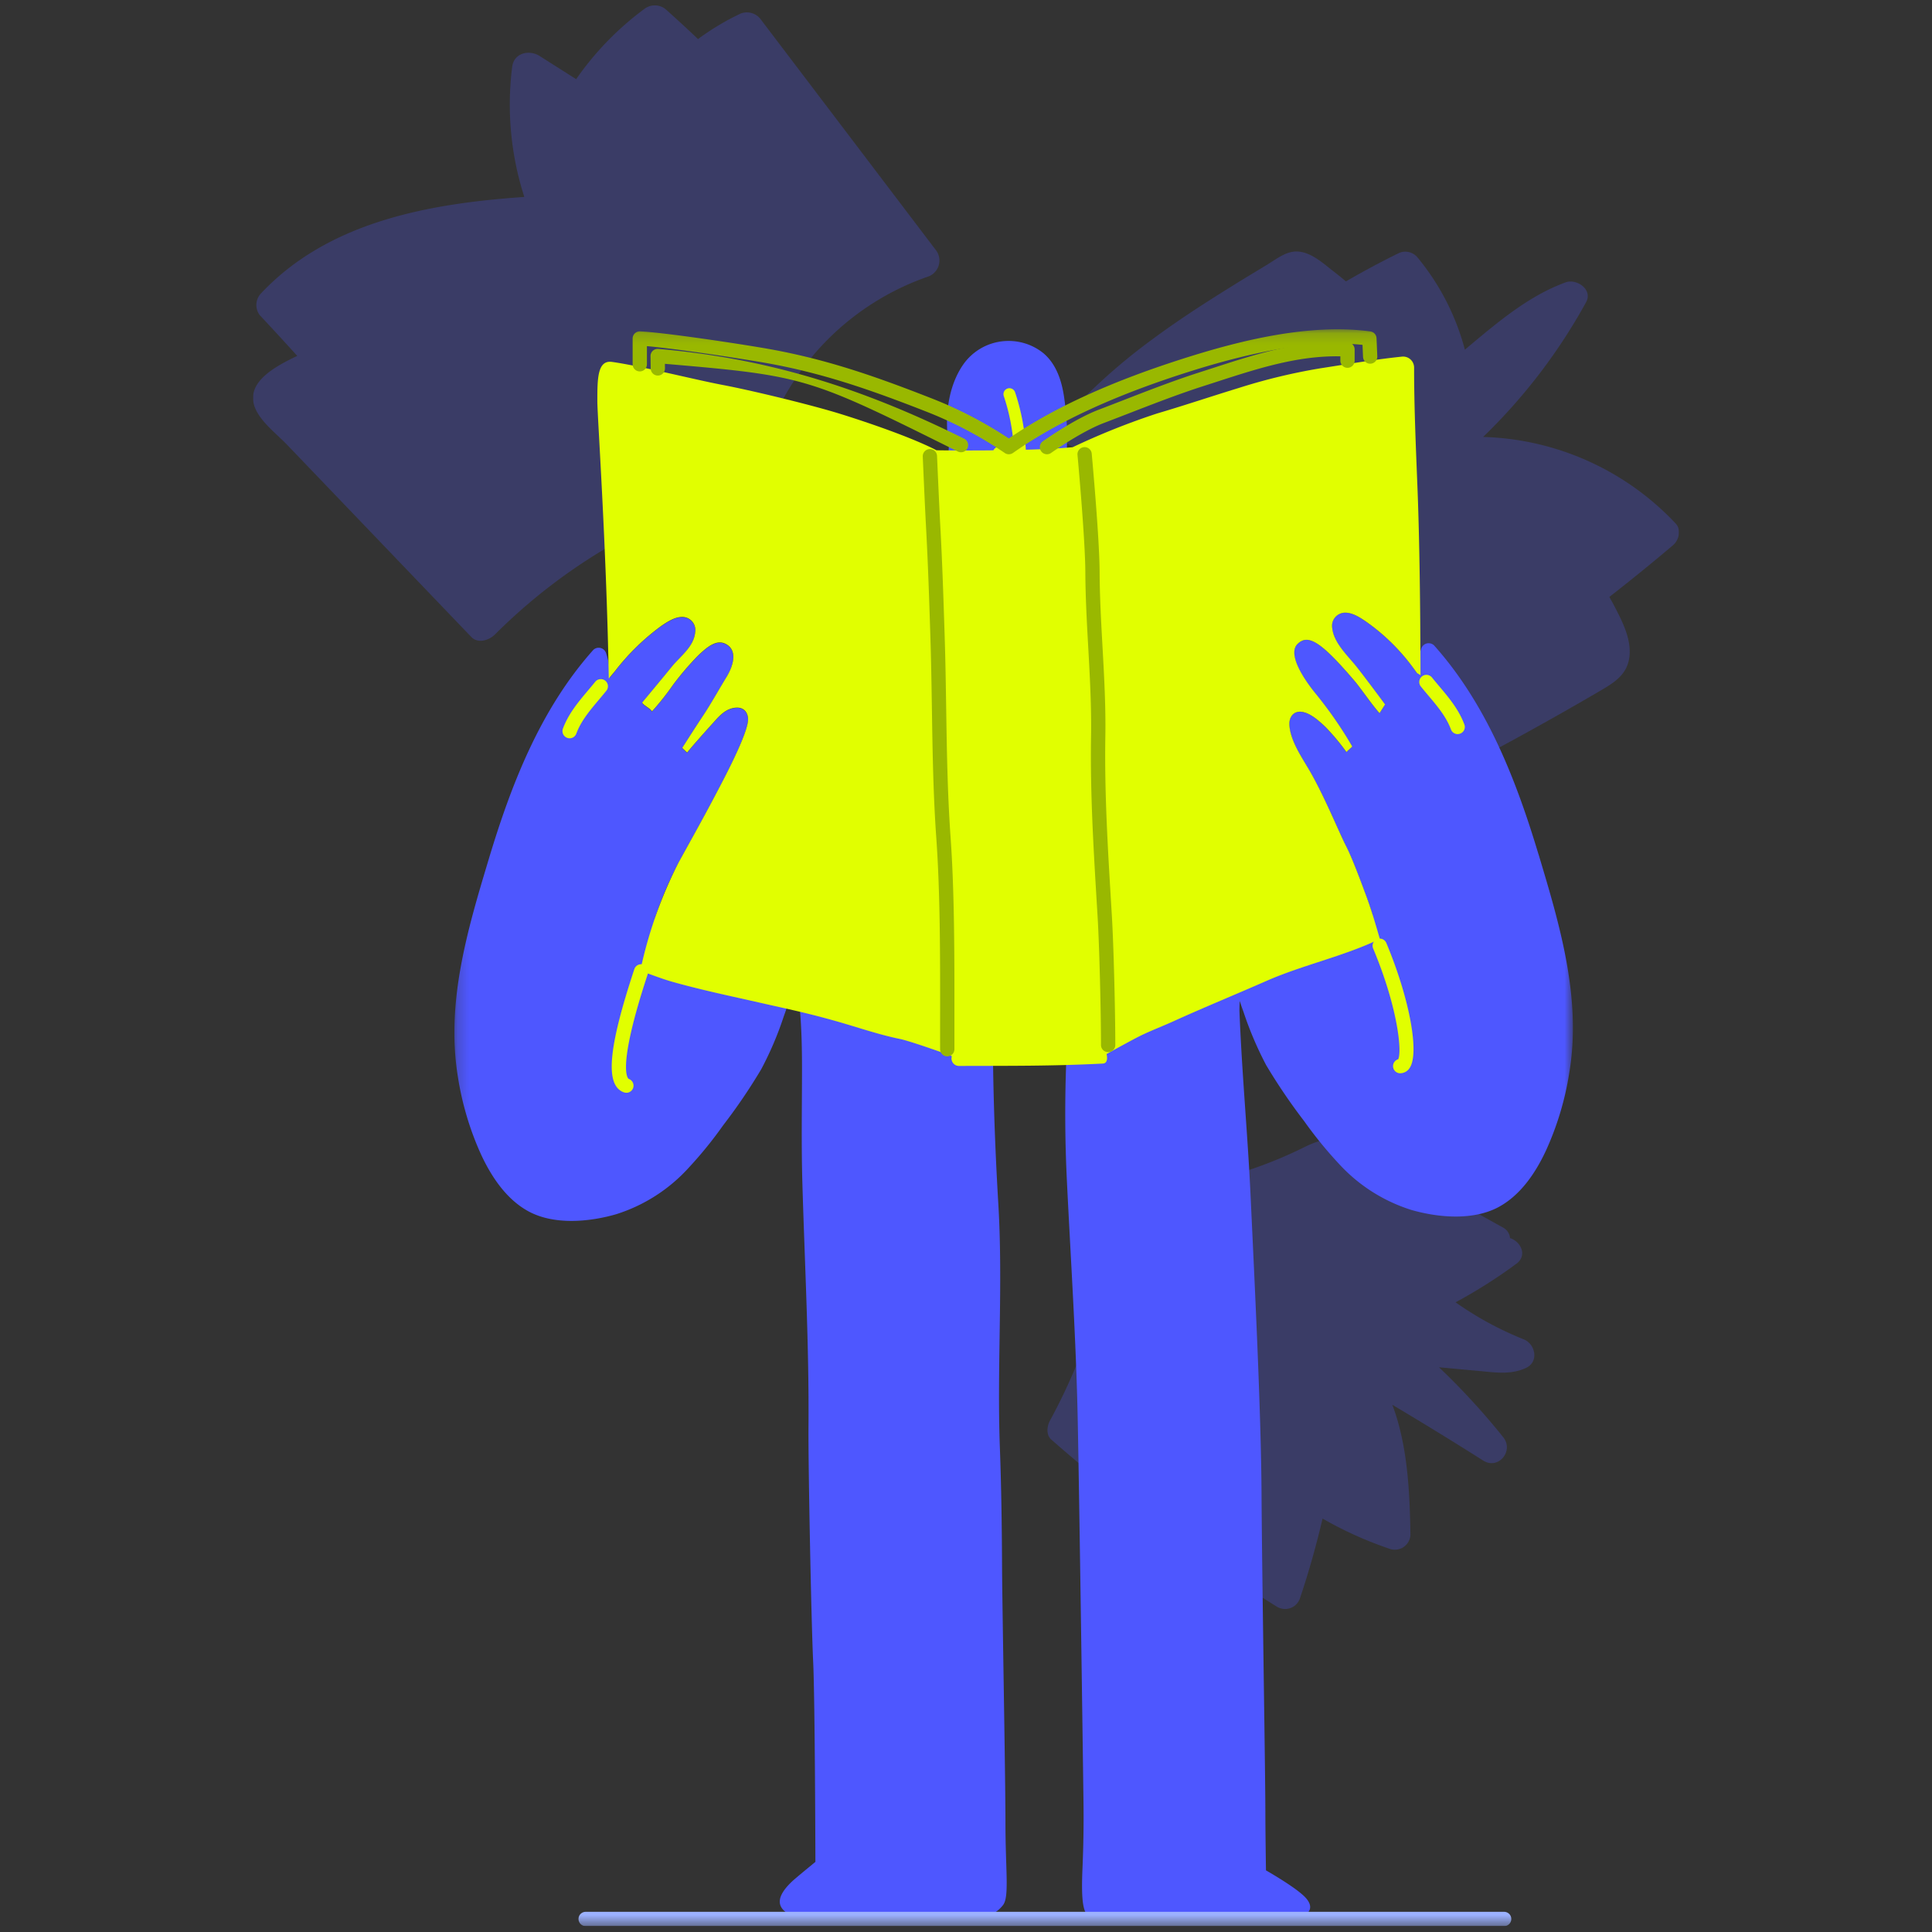 <svg xmlns="http://www.w3.org/2000/svg" fill="none" viewBox="0 0 171 171" width="171px">
	<rect x="0" y="0" width="171" height="171" fill="#333333" stroke="none"/>
	<g clip-path="url(#a)">
		<g fill="#4E57FF" opacity=".25">
			<path d="M82.865 22.177 67.323 1.702a1.526 1.526 0 0 0-1.764-.504 22.287 22.287 0 0 0-3.777 2.261 116.804 116.804 0 0 0-2.88-2.653 1.521 1.521 0 0 0-1.837-.04 26.536 26.536 0 0 0-6.07 6.241l-3.232-2.05c-.915-.58-2.266-.285-2.428.946a26.653 26.653 0 0 0 1.072 11.529c-8.414.58-17.391 2.17-23.383 8.62a1.502 1.502 0 0 0-.041 1.833 294.888 294.888 0 0 1 3.325 3.614c-1.991.957-4.784 2.424-3.654 4.78.57 1.184 1.867 2.16 2.764 3.095l3.355 3.5 12.938 13.5c.603.632 1.602.287 2.108-.228a49.973 49.973 0 0 1 17.703-11.411c1.579-.592 3.341-.949 4.507-2.264 1.091-1.23 1.402-2.907 1.985-4.397a23.665 23.665 0 0 1 5.18-7.956 23.34 23.34 0 0 1 9.004-5.656 1.513 1.513 0 0 0 .667-2.285ZM144.202 58.251c.234-1.553-.54-3.102-1.231-4.444-.171-.33-.348-.651-.529-.972a174.828 174.828 0 0 0 5.634-4.578c.524-.444.761-1.363.236-1.922a24.319 24.319 0 0 0-17.042-7.661 50.209 50.209 0 0 0 9.107-11.913c.632-1.126-.822-2.129-1.812-1.766-2.995 1.096-5.48 3.098-7.908 5.114l-1.001.843a21.378 21.378 0 0 0-4.181-8.152 1.404 1.404 0 0 0-1.621-.421 76.127 76.127 0 0 0-4.725 2.529 30.243 30.243 0 0 0-1.054-.853c-1.09-.843-2.4-2.108-3.886-1.722-.721.185-1.383.7-2.015 1.083-.687.421-1.376.83-2.062 1.25-2.74 1.685-5.455 3.4-8.041 5.31a52.53 52.53 0 0 0-8.055 7.252 1.376 1.376 0 0 0 .266 1.92c5.186 3.002 8.757 7.82 12.182 12.608 1.726 2.415 3.435 4.847 5.338 7.127 1.903 2.28 4.108 4.335 5.901 6.724a14.858 14.858 0 0 1 2.082 3.728c.521 1.402 1.49 2.457 3.103 1.865 1.561-.575 3.075-1.513 4.556-2.274a291.595 291.595 0 0 0 13.832-7.576c1.296-.767 2.677-1.45 2.926-3.099ZM133.056 127.215a61.939 61.939 0 0 0-5.692-6.198l3.607.333c1.412.131 2.771.342 4.101-.278 1.145-.536.843-2.107-.211-2.529a29.25 29.25 0 0 1-6.029-3.275 45.172 45.172 0 0 0 5.387-3.418c.999-.742.379-1.97-.567-2.265a1.16 1.16 0 0 0-.633-.942l-9.014-5.011c-1.508-.843-3.014-1.863-4.612-2.519-1.454-.594-2.681-.21-4.023.46a38.533 38.533 0 0 1-17.335 3.966c-.932 0-1.88 1.086-1.279 1.996 1.58 2.383 1.136 5.296.397 7.905a51.22 51.22 0 0 1-4.228 10.31c-.261.482-.348 1.252.124 1.665A150.654 150.654 0 0 0 113 142.196a1.397 1.397 0 0 0 1.205.137 1.388 1.388 0 0 0 .852-.862 77.728 77.728 0 0 0 2.002-7.064 33.62 33.62 0 0 0 5.99 2.695 1.385 1.385 0 0 0 1.198-.186 1.385 1.385 0 0 0 .589-1.059c-.055-3.813-.251-7.945-1.602-11.521a337.445 337.445 0 0 1 8.043 4.937c1.347.851 2.737-.858 1.778-2.058Z" />
		</g>
		<mask id="b" width="100" height="142" x="40" y="29" maskUnits="userSpaceOnUse" style="mask-type:luminance">
			<path fill="#fff" d="M139.213 29.148H40.218V170.48h98.995V29.149Z" />
		</mask>
		<g mask="url(#b)">
			<path fill="#4E57FF" d="M93.11 44.079c.927-1.235 1.241-2.814 1.315-4.33a24.36 24.36 0 0 0-.243-4.6c-.21-1.447-.693-2.95-1.867-3.917a4.906 4.906 0 0 0-7.001.949c-1.432 1.991-1.741 4.832-1.324 7.28a8.52 8.52 0 0 0 .017 1.686c.053 2.498 2.784 4.763 5.161 4.892a4.815 4.815 0 0 0 3.942-1.96ZM136.167 75.599c-1.99-6.615-4.579-13.26-9.239-18.476a.697.697 0 0 0-.654-.17.692.692 0 0 0-.484.471 6.488 6.488 0 0 0-.325 2.181l-.046-.027c-.129-.179-.257-.358-.392-.536a17.924 17.924 0 0 0-4.118-4.015c-.557-.381-1.279-.858-1.988-.788a1.168 1.168 0 0 0-1.014 1.372c.135 1.286 1.332 2.392 2.108 3.351.66.818 2.529 3.34 2.569 3.4-.165.252-.33.51-.489.766-.649-.718-1.711-2.268-2.202-2.845-2.987-3.509-4.123-4.194-5.059-3.28-.935.915.616 3.195 1.64 4.436a36.063 36.063 0 0 1 3.206 4.637c-.047.078-.464.421-.511.495a20.753 20.753 0 0 0-1.867-2.234c-.552-.516-1.405-1.315-2.221-1.338-.675-.017-1.005.558-.968 1.167.089 1.446 1.128 2.898 1.843 4.141 1.264 2.186 2.63 5.523 3.161 6.552.531 1.029 1.372 3.294 1.739 4.282.228.61.434 1.227.632 1.848-.23 0-.459.01-.687.032-1.281.114-2.541.358-3.819.495-.48-2.047-1.701-4.093-2.74-5.492a20.277 20.277 0 0 0-8.116-6.385c-7.66-3.351-16.574-2.19-24.237.575-6.547 2.366-12.775 6.288-16.735 12.06a13.51 13.51 0 0 0-2.168-.338c-1.475-.112-2.906-.422-4.372-.544a9.17 9.17 0 0 0-.674-.03 30.9 30.9 0 0 1 2.107-4.977c.898-1.646 2.108-3.783 3.28-6.019.668-1.264 2.68-5.043 2.868-6.478.08-.605-.21-1.203-.887-1.23-.814-.032-1.398.467-1.908 1.025-.653.713-1.985 2.194-2.594 2.95-.046-.077-.377-.351-.421-.42.074-.117 1.201-1.898 1.867-2.888.666-.99 1.393-2.318 2.02-3.332.629-1.013.985-2.286.113-2.882-.873-.597-1.72.103-2.572.902a25.3 25.3 0 0 0-2.276 2.663 23.393 23.393 0 0 1-1.834 2.31c-.14-.268-.72-.51-.87-.774.041-.055 1.926-2.318 2.586-3.134.771-.957 1.964-1.785 2.108-3.073a1.17 1.17 0 0 0-1.012-1.371c-.71-.07-1.43.408-1.987.788a19.91 19.91 0 0 0-4.116 4.023c-.146.177-.293.352-.439.527a6.433 6.433 0 0 0-.324-2.147.688.688 0 0 0-1.138-.3c-4.66 5.218-7.25 11.86-9.24 18.476-1.886 6.276-3.825 12.725-2.74 19.33a26.367 26.367 0 0 0 2.063 6.886c.919 1.969 2.252 3.966 4.215 5.016 2.255 1.205 5.334.927 7.713.242a14.588 14.588 0 0 0 6.436-4.12 36.263 36.263 0 0 0 3.046-3.753 50.116 50.116 0 0 0 3.371-4.964 29.552 29.552 0 0 0 2.007-4.716c.285-.77.529-1.555.73-2.351.164.07.33.135.497.21.019.487.143 1.004.18 1.44.159 1.776.195 3.561.195 5.342 0 3.4-.066 6.79.035 10.187.211 7.209.597 14.366.54 21.573-.027 3.477.247 17.228.412 20.703.165 3.438.2 17.768.2 17.768s-1.71 1.399-2.042 1.708c-1.46 1.364-1.52 2.422.047 3.086 2.01.016 17.183 0 17.183 0a2.775 2.775 0 0 0 1.44-.999c.538-.77.193-3.1.193-7.248 0-4.147-.283-19.105-.3-22.614-.016-3.508-.063-7.042-.193-10.572-.266-7.135.284-14.425-.135-21.55-.21-3.503-.356-7.008-.435-10.517-.038-1.753-.053-3.51-.046-5.268v-.141a38.09 38.09 0 0 0 3.493-.327c.977-.135 1.95-.31 2.916-.501a21.28 21.28 0 0 1 .097 3.7c-.147 3.583-.14 7.129.03 10.716.344 7.165.825 14.238.97 21.396.147 7.307.46 29.841.51 33.838.023 1.856 0 3.677-.076 5.53-.053 1.323-.152 3.372.23 4.17.381.799 1.897.761 1.897.761h15.288c2.287 0 3.493-.883 2.184-2.137-.942-.904-3.372-2.28-3.372-2.28s-.053-3.496-.053-5.009c0-3.703-.3-21.074-.34-28.369-.04-7.295-.632-19.086-.971-26.362-.171-3.681-.466-7.352-.702-11.03-.111-1.733-.21-3.47-.278-5.208-.01-.27 0-.603.023-.97.106.323.211.643.33.957a31.022 31.022 0 0 0 2.007 4.717 51.238 51.238 0 0 0 3.372 4.969 36.482 36.482 0 0 0 3.033 3.728 14.636 14.636 0 0 0 6.437 4.12c2.377.685 5.456.961 7.712-.243 1.967-1.054 3.3-3.049 4.216-5.017a26.408 26.408 0 0 0 2.062-6.888c1.098-6.608-.841-13.055-2.727-19.34" />
			<path fill="#E1FF00" d="M123.928 94.993a.632.632 0 0 1-.171-1.24c.351-.779-.087-4.707-2.22-9.8a.63.63 0 0 1 .339-.828.632.632 0 0 1 .828.34c2.041 4.874 2.95 9.73 2.069 11.052a.998.998 0 0 1-.845.475" />
			<path fill="#E1FF00" d="M120.864 79.135c-.367-.99-1.204-3.254-1.739-4.282-.536-1.028-1.898-4.364-3.162-6.552-.714-1.243-1.753-2.695-1.842-4.14-.038-.61.293-1.185.967-1.168.816.023 1.67.821 2.222 1.338.676.698 1.3 1.444 1.867 2.233.046-.08.464-.421.51-.494a35.942 35.942 0 0 0-3.205-4.637c-1.024-1.241-2.567-3.521-1.64-4.436.928-.914 2.066-.23 5.059 3.28.491.575 1.553 2.125 2.202 2.845.16-.257.323-.514.489-.767-.034-.059-1.909-2.582-2.569-3.4-.772-.956-1.969-2.065-2.108-3.35a1.166 1.166 0 0 1 1.014-1.372c.71-.07 1.431.407 1.988.788a17.916 17.916 0 0 1 4.115 4.021c.135.177.264.357.392.537.105.054.207.116.304.183-.013-5.825-.083-11.949-.272-16.682-.139-3.506-.295-7.01-.295-10.517a.977.977 0 0 0-.574-.917.968.968 0 0 0-.37-.085h-.091c-2.44.25-4.847.667-7.275 1.04-2.449.408-4.866.991-7.231 1.745-2.414.738-4.805 1.545-7.227 2.257a63.852 63.852 0 0 0-7.447 2.978c-4.15.392-12.053.274-12.053.274-2.557-1.33-7.42-2.891-8.772-3.3-2.706-.817-7.692-2.016-10.181-2.488-2.489-.472-7.263-1.686-9.775-2.034-1.294-.177-1.294 1.503-1.294 3.5 0 1.286.803 12.745 1.012 24.52l.53-.632a20.24 20.24 0 0 1 4.117-4.023c.556-.38 1.278-.858 1.987-.788a1.171 1.171 0 0 1 1.014 1.372c-.135 1.288-1.328 2.107-2.107 3.072-.66.818-2.547 3.08-2.587 3.135.15.263.73.505.87.773.66-.73 1.272-1.502 1.834-2.31.697-.939 1.457-1.829 2.277-2.663.851-.799 1.7-1.5 2.571-.902.87.599.519 1.859-.112 2.883-.63 1.024-1.363 2.348-2.02 3.332-.658.984-1.794 2.771-1.868 2.887.046.08.377.354.422.421.609-.75 1.94-2.231 2.594-2.95.51-.559 1.094-1.054 1.907-1.026.677.027.967.632.887 1.23-.185 1.436-2.2 5.21-2.868 6.478-1.172 2.236-2.381 4.372-3.28 6.019a38.534 38.534 0 0 0-3.213 8.813l-.19.75.097.032c.904.3 1.79.664 2.706.925 2.584.734 5.227 1.282 7.845 1.876 2.618.594 3.968.86 6.573 1.587 1.935.541 3.823 1.212 5.792 1.616.938.192 4.542 1.476 4.588 1.526a.659.659 0 0 0 .632.86c4.517-.015 8.22.02 12.734-.211.544-.027.327-.843.327-.843s2.351-1.309 3.106-1.671c.949-.454 1.935-.825 2.894-1.265 2.704-1.226 5.457-2.35 8.176-3.546 3.235-1.418 6.822-2.166 10.011-3.703-.376-1.312-.774-2.661-1.263-3.972" />
			<path fill="#E1FF00" d="M129.016 64.975a.63.63 0 0 1-.593-.413c-.416-1.123-1.199-2.051-2.029-3.034-.219-.26-.437-.52-.649-.784a.633.633 0 0 1 .986-.793c.206.255.417.507.63.76.863 1.023 1.755 2.08 2.247 3.41a.624.624 0 0 1-.3.78.632.632 0 0 1-.292.072M55.44 96.72a.638.638 0 0 1-.206-.033c-1.698-.583-1.426-3.847.912-10.912a.634.634 0 0 1 1.013-.28.633.633 0 0 1 .188.677c-2.862 8.65-1.715 9.315-1.702 9.32a.632.632 0 0 1-.207 1.23M50.416 65.344a.632.632 0 0 1-.593-.851c.492-1.33 1.385-2.388 2.247-3.411.213-.252.426-.505.631-.76a.633.633 0 0 1 .985.793c-.211.263-.43.522-.65.784-.828.983-1.611 1.911-2.027 3.034a.633.633 0 0 1-.593.413" />
			<path fill="#9CB1FF" d="M133.13 170.479H51.836a.631.631 0 0 1 0-1.265h81.296a.635.635 0 0 1 .632.632.631.631 0 0 1-.632.633" />
			<path fill="#E1FF00" d="M88.411 40.602a.527.527 0 0 1 0-1.054c.435 0 .874-.02 1.31-.062a17.59 17.59 0 0 0-.877-4.43.527.527 0 0 1 1-.336c.565 1.684.887 3.44.956 5.214l.019.48-.478.063c-.64.083-1.284.124-1.93.123" />
			<path fill="#99B800" d="M92.667 40.207a.633.633 0 0 1-.368-1.147c.113-.08 2.785-1.976 4.948-2.798.718-.273 1.443-.555 2.175-.84 2.198-.853 4.471-1.735 6.687-2.446.379-.121.757-.243 1.133-.366 4.02-1.302 7.818-2.533 12.057-2.312a.633.633 0 0 1 .599.631v.995a.629.629 0 0 1-.39.584.633.633 0 0 1-.874-.584v-.386c-3.784-.069-7.292 1.072-11.002 2.274l-1.137.367c-2.18.7-4.435 1.575-6.615 2.421-.735.285-1.464.568-2.184.842-2.01.764-4.637 2.628-4.663 2.647a.629.629 0 0 1-.367.117M85.058 40.029a.631.631 0 0 1-.282-.066c-13.21-6.574-13.45-6.692-25.925-7.761l.005.398a.63.63 0 0 1-.623.64h-.009a.632.632 0 0 1-.632-.623l-.015-1.096a.63.63 0 0 1 .686-.638c9.273.793 17.623 3.244 27.076 7.947a.632.632 0 0 1-.282 1.199" />
			<path fill="#99B800" d="M89.294 40.208a.631.631 0 0 1-.356-.11 35.065 35.065 0 0 0-7.038-3.7c-5.057-1.98-9.168-3.384-14.032-4.259-2.537-.449-8.14-1.288-10.609-1.501v1.604a.632.632 0 1 1-1.265 0v-2.28a.633.633 0 0 1 .66-.632c1.987.082 8.608 1.063 11.438 1.564 4.968.894 9.143 2.318 14.269 4.327a36.342 36.342 0 0 1 6.93 3.588c4.039-2.768 9.244-5.13 15.894-7.214 4.249-1.33 10.544-3.014 16.104-2.26a.63.63 0 0 1 .546.597l.069 1.6a.632.632 0 0 1-1.263.054l-.046-1.063c-3.905-.412-8.832.336-15.033 2.278-6.723 2.106-11.924 4.49-15.904 7.29a.632.632 0 0 1-.364.114M98.08 93.123a.632.632 0 0 1-.632-.632c0-2.872-.139-8.69-.302-11.386l-.057-.944c-.297-4.904-.605-9.975-.522-14.967.045-2.628-.104-5.302-.247-7.887-.124-2.191-.247-4.455-.259-6.695-.01-2.91-.686-10.273-.693-10.347a.632.632 0 0 1 1.26-.116c.027.305.687 7.493.698 10.458.01 2.206.135 4.454.256 6.63.146 2.607.296 5.305.251 7.979-.082 4.943.224 9.989.52 14.869l.056.944c.165 2.717.305 8.573.305 11.462a.632.632 0 0 1-.632.632M83.842 93.496a.632.632 0 0 1-.632-.63 659.635 659.635 0 0 1 0-3.27c.003-4.966.006-10.596-.339-15.432-.273-3.836-.332-7.725-.39-11.486-.033-2.066-.065-4.203-.133-6.31l-.004-.13c-.101-3.152-.207-6.411-.381-9.591-.094-1.691-.289-6.196-.289-6.242a.632.632 0 1 1 1.263-.054c.002.046.195 4.544.29 6.228.176 3.195.28 6.462.382 9.621l.004.13c.068 2.115.101 4.257.133 6.33.058 3.743.117 7.613.388 11.415.348 4.881.344 10.535.341 15.523v3.265a.632.632 0 0 1-.63.634h-.003Z" />
		</g>
	</g>
	<defs>
		<clipPath id="a">
			<path fill="#fff" d="M0 0H126.212V170H0z" transform="translate(22.394 .479)" />
		</clipPath>
	</defs>
</svg>
